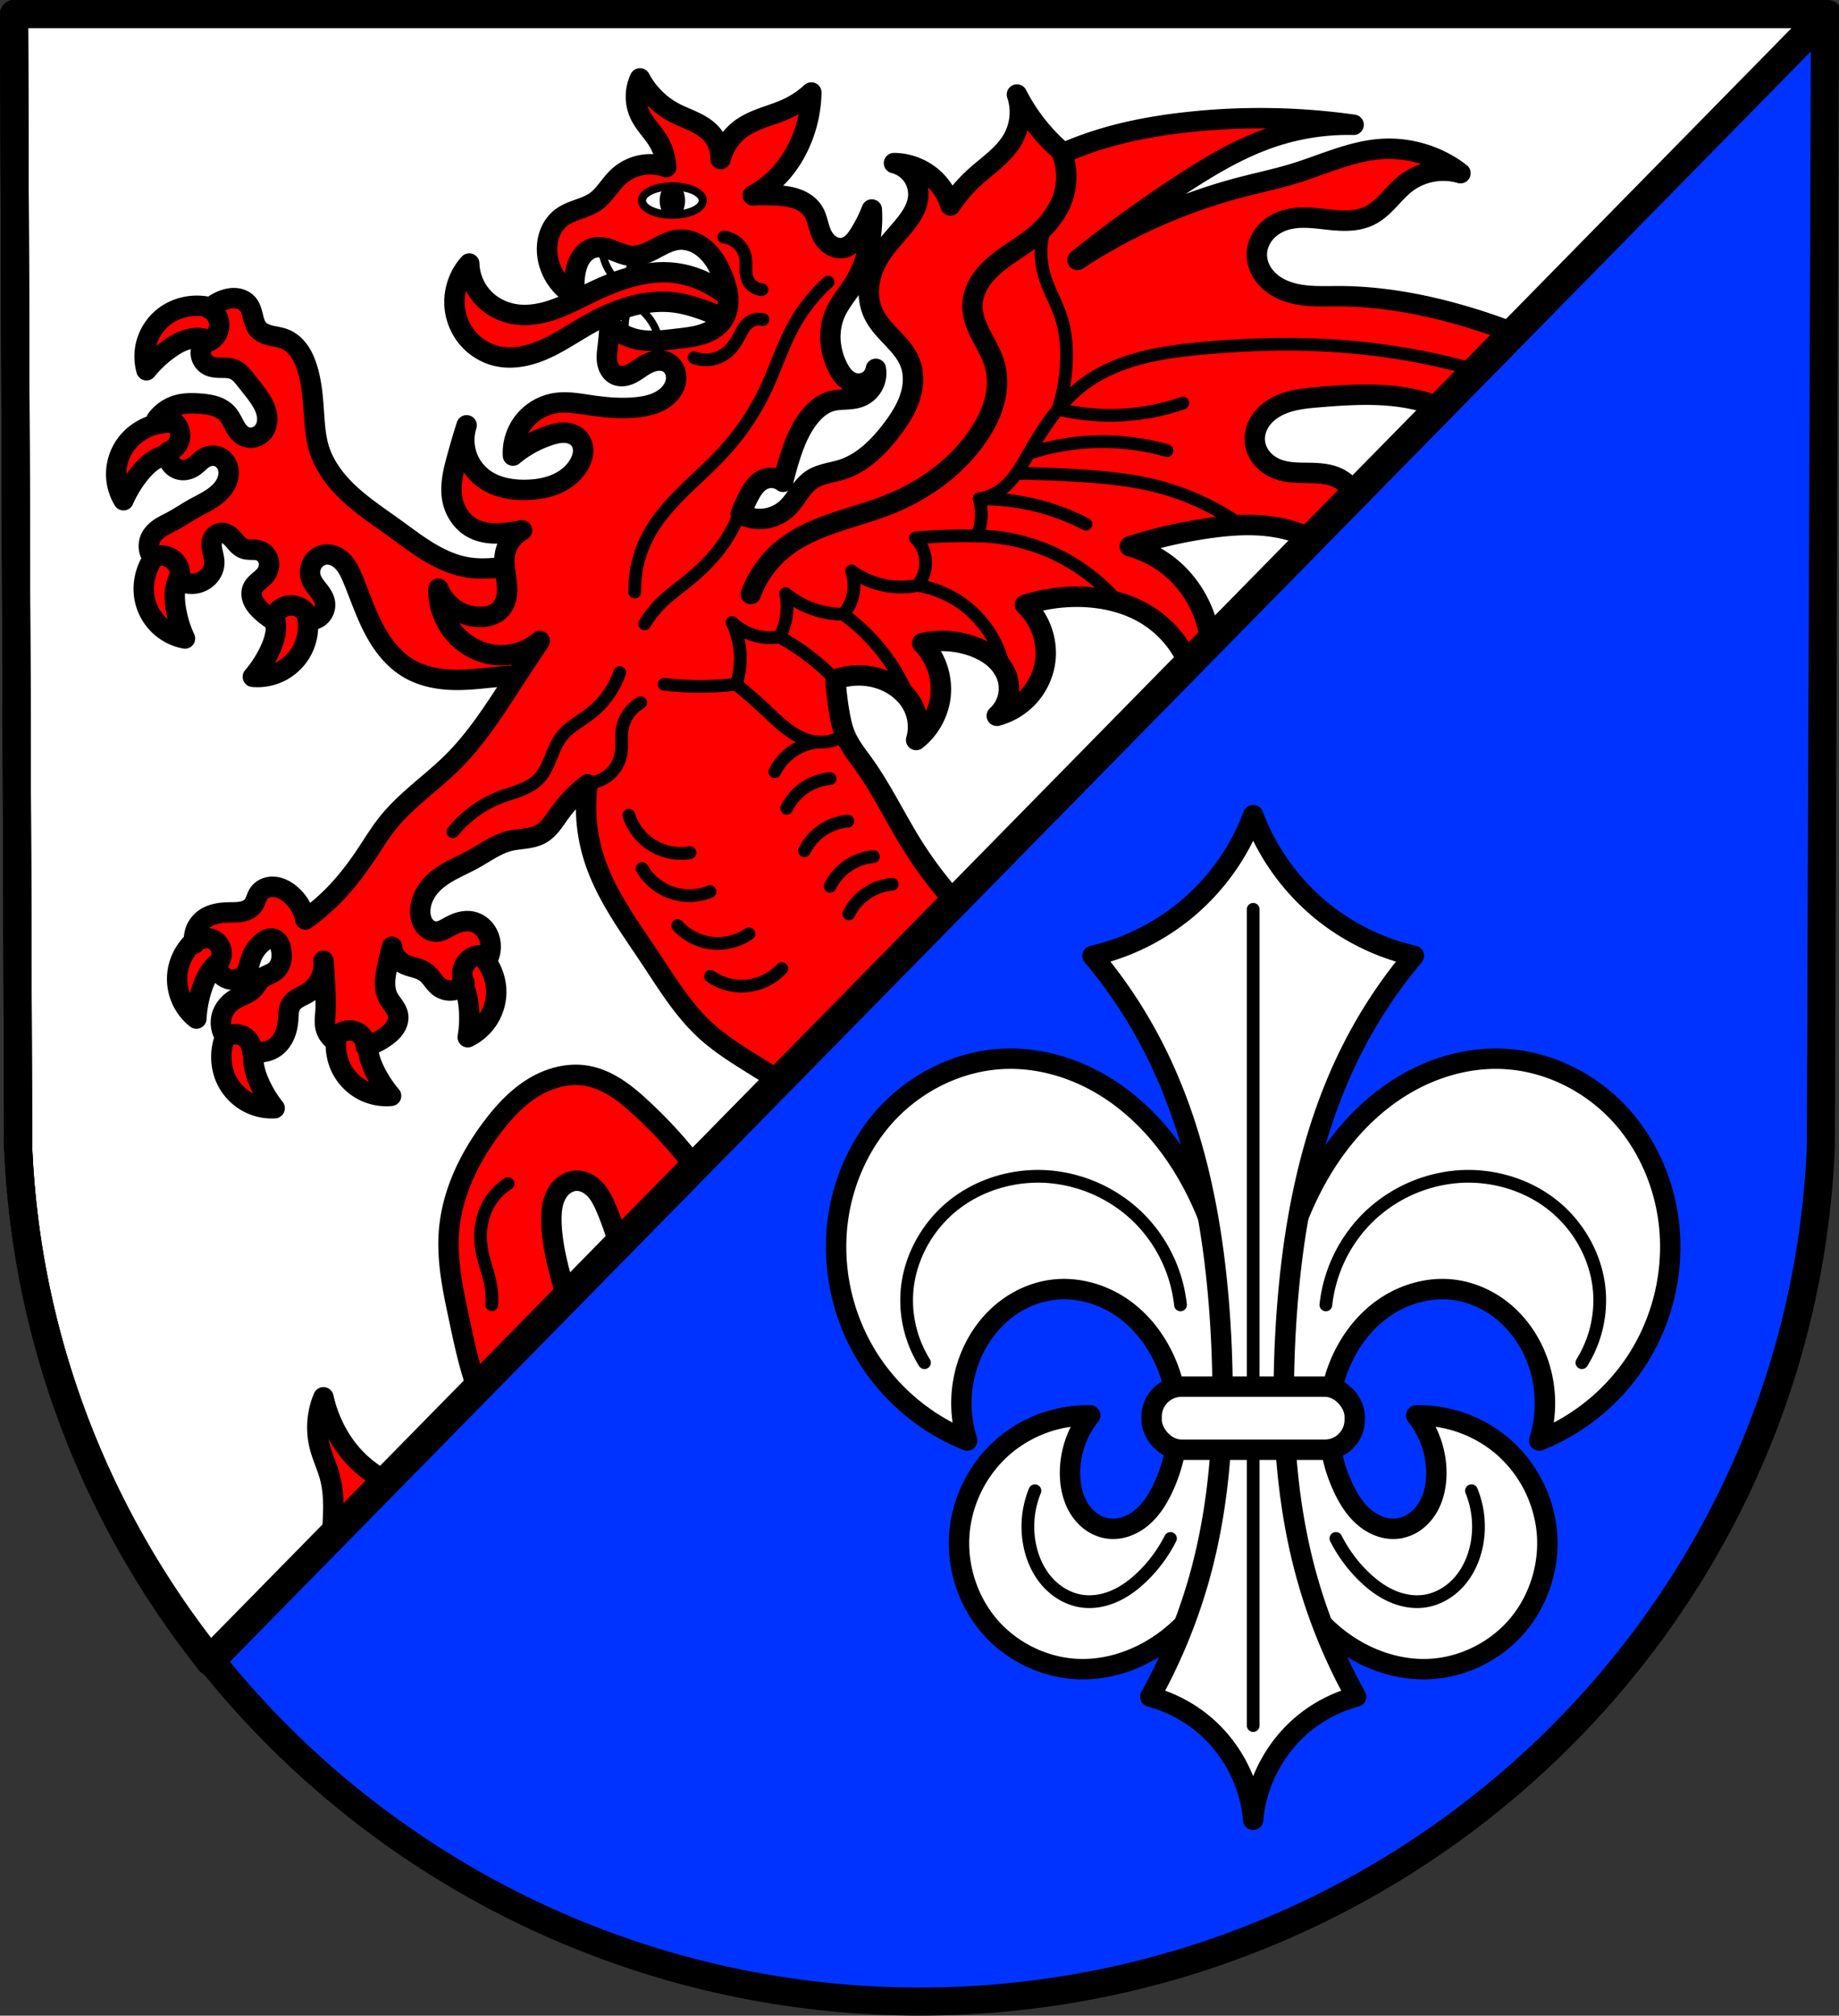 <svg xmlns="http://www.w3.org/2000/svg" width="721.64" height="790.487" viewBox="0 0 190.934 209.15"><rect x="0" y="0" width="190.934" height="209.15" fill="#333333" stroke="none"/><g transform="translate(-5.594 -11.824)"><path style="fill:#03f;fill-opacity:1;fill-rule:evenodd;stroke:none;stroke-width:2.91;stroke-linecap:round;stroke-linejoin:round;stroke-miterlimit:4;stroke-dasharray:none;stroke-opacity:1" d="m195.073 13.28-.43 117.58c-2.093 49.46-43.44 88.63-93.582 88.658-50.097-.06-91.46-39.246-93.582-88.658L7.05 13.28h94.01Z"/><path style="fill:#fff;stroke:#000;stroke-width:11;stroke-linecap:round;stroke-linejoin:round;stroke-miterlimit:4;stroke-dasharray:none;stroke-opacity:1" d="m5.5 5.5 1.625 444.398c3.252 75.719 30.888 145.081 75.215 200.813L716.14 5.5H5.5z" transform="matrix(.265 0 0 .265 5.594 11.824)"/><path style="fill:red;fill-opacity:1;stroke:#000;stroke-width:8;stroke-linecap:round;stroke-linejoin:round;stroke-miterlimit:4;stroke-dasharray:none;stroke-opacity:1" d="M225.496 420.877c-5.91.019-11.805 2.038-16.853 5.187-6.213 3.876-11.269 9.364-15.692 15.2-9.093 11.997-15.936 26.13-17.058 41.142-.858 11.461 1.62 22.88 4.013 34.121 1.975 9.28 3.924 18.61 7.233 27.498l35.027-35.658a189.463 189.463 0 0 1-3.123-10.908c-1.628-6.412-2.925-12.954-3.01-19.568-.043-3.368.255-6.837 1.756-9.852.75-1.508 1.8-2.88 3.135-3.906 1.335-1.027 2.961-1.699 4.642-1.797 1.454-.085 2.918.258 4.227.894 1.31.637 2.466 1.56 3.451 2.631 1.97 2.144 3.233 4.832 4.365 7.514a119.97 119.97 0 0 1 4.961 14.22l29.834-30.368c-6.115-8.306-13.2-15.963-20.746-22.989-3.175-2.957-6.456-5.83-10.103-8.181-3.648-2.35-7.691-4.172-11.975-4.864a25.082 25.082 0 0 0-4.084-.316zm-98.775 126.258c-2.543 5.969-3.081 12.772-1.506 19.066 1.027 4.107 2.91 7.954 4.014 12.041 2.092 7.755 1.283 15.86.783 23.938l21.623-22.012c-5.713-2.915-10.841-6.976-14.88-11.961-2.37-2.927-4.379-6.143-6.02-9.533a52.735 52.735 0 0 1-4.014-11.54z" transform="matrix(.265 0 0 .265 5.594 11.824)"/><path style="fill:none;fill-rule:evenodd;stroke:#000;stroke-width:2.91;stroke-linecap:round;stroke-linejoin:round;stroke-miterlimit:4;stroke-dasharray:none;stroke-opacity:1" d="m195.073 13.28-.43 117.58c-2.093 49.46-43.44 88.63-93.582 88.658-50.097-.06-91.46-39.246-93.582-88.658L7.05 13.28h94.01Z"/><path transform="translate(211.157)" style="fill:none;stroke:#000;stroke-width:1.323;stroke-linecap:round;stroke-linejoin:round;stroke-miterlimit:4;stroke-dasharray:none;stroke-opacity:1" d="M-152.818 134.638a6.171 6.171 0 0 0-2.246 2.582c-.641 1.389-.741 2.99-.449 4.491.23 1.177.689 2.3.898 3.48.119.666.157 1.347.113 2.021"/><path style="fill:red;stroke:#000;stroke-width:2.117;stroke-linecap:round;stroke-linejoin:round;stroke-miterlimit:4;stroke-dasharray:none;stroke-opacity:1;fill-opacity:1" d="M26.078 43.552c-1.244-.009-2.495.39-3.474 1.158a5.258 5.258 0 0 0-1.743 2.492 5.257 5.257 0 0 0-.058 3.04 12.038 12.038 0 0 1 2.315-2.187c.455-.327.935-.624 1.453-.836.517-.213 1.076-.34 1.636-.322a3.3 3.3 0 0 1 2.573 1.416l.772-3.603a5.968 5.968 0 0 0-3.474-1.158zm-2.985 12.123a5.891 5.891 0 0 0-1.378.199c-1.2.323-2.3 1.043-3.038 2.044a5.258 5.258 0 0 0-1.014 2.867 5.258 5.258 0 0 0 .756 2.945c.425-.976.98-1.896 1.647-2.726.35-.437.734-.85 1.176-1.194.442-.343.947-.615 1.49-.747a3.3 3.3 0 0 1 2.859.677l-.219-3.678a5.957 5.957 0 0 0-2.279-.387zm.605 12.11a5.968 5.968 0 0 0-2.573 2.606c-.557 1.112-.751 2.412-.495 3.629a5.258 5.258 0 0 0 1.467 2.664 5.257 5.257 0 0 0 2.701 1.395 12.04 12.04 0 0 1-.939-3.044c-.093-.552-.147-1.114-.11-1.672.038-.559.17-1.116.435-1.61a3.3 3.3 0 0 1 2.406-1.683zm12.015 4.663-3.405 1.408a3.3 3.3 0 0 1 1.856 2.277c.119.547.095 1.119-.021 1.666-.116.548-.322 1.074-.562 1.58a12.042 12.042 0 0 1-1.734 2.672 5.259 5.259 0 0 0 2.98-.606 5.258 5.258 0 0 0 2.138-2.163c.578-1.101.745-2.404.512-3.626a5.967 5.967 0 0 0-1.764-3.208zm-5.907 35.447a5.97 5.97 0 0 0-3.49 1.106c-1.012.725-1.79 1.783-2.13 2.98a5.259 5.259 0 0 0 .056 3.04 5.259 5.259 0 0 0 1.741 2.494c.056-1.064.254-2.12.587-3.131a7.183 7.183 0 0 1 .683-1.531c.293-.477.67-.908 1.133-1.222a3.3 3.3 0 0 1 2.914-.369zm22.696 1.339-2.187 2.965a3.3 3.3 0 0 1 2.765.989c.385.407.66.91.844 1.438.184.529.28 1.085.336 1.642a12.04 12.04 0 0 1-.104 3.184 5.258 5.258 0 0 0 2.238-2.06c.522-.886.773-1.929.712-2.956-.074-1.241-.604-2.443-1.435-3.368a5.968 5.968 0 0 0-3.17-1.834zm-10.179 6.7a5.967 5.967 0 0 0-1.761 3.21c-.232 1.223-.063 2.525.517 3.626a5.258 5.258 0 0 0 2.139 2.16 5.258 5.258 0 0 0 2.98.603 12.04 12.04 0 0 1-1.736-2.67c-.24-.505-.446-1.03-.563-1.579-.116-.547-.142-1.119-.023-1.666a3.3 3.3 0 0 1 1.853-2.278zm-11.719 1.142a5.968 5.968 0 0 0-1.883 3.14c-.278 1.213-.16 2.52.378 3.642a5.257 5.257 0 0 0 2.055 2.242 5.258 5.258 0 0 0 2.955.716 12.038 12.038 0 0 1-1.633-2.735 7.181 7.181 0 0 1-.502-1.599c-.095-.551-.099-1.124.04-1.666a3.3 3.3 0 0 1 1.94-2.206z"/><path transform="translate(211.157)" style="fill:red;stroke:#000;stroke-width:2.117;stroke-linecap:round;stroke-linejoin:round;stroke-miterlimit:4;stroke-dasharray:none;stroke-opacity:1;fill-opacity:1" d="M-150.387 70.175c-2.223.368-4.486.893-6.707.508-1.417-.246-2.75-.855-3.98-1.6-1.23-.743-2.372-1.624-3.54-2.465-1.565-1.128-3.185-2.194-4.606-3.5-1.42-1.305-2.65-2.886-3.218-4.73-.332-1.084-.428-2.224-.508-3.354-.126-1.783-.224-3.596-.813-5.284-.2-.575-.459-1.134-.825-1.62-.366-.486-.845-.897-1.41-1.124-.46-.184-.959-.241-1.44-.353-.483-.112-.974-.293-1.304-.663-.321-.36-.447-.85-.562-1.32-.114-.469-.238-.958-.556-1.322-.288-.33-.714-.52-1.148-.573-.434-.052-.876.025-1.29.167a4.262 4.262 0 0 0-1.525.914c.311.165.575.417.754.72.178.303.27.656.263 1.008a1.925 1.925 0 0 1-.442 1.181c-.275.33-.663.562-1.083.648a1.52 1.52 0 0 0-.372 1.268c.079.45.375.857.779 1.069.398.21.865.229 1.314.233.45.005.912.002 1.328.173.28.116.524.307.737.523.213.216.397.458.584.697.447.57.915 1.127 1.32 1.727.337.497.633 1.033.76 1.62.129.585.074 1.23-.251 1.734-.22.342-.561.607-.95.723-.39.116-.826.079-1.184-.114-.432-.232-.721-.66-.956-1.09-.235-.43-.44-.886-.772-1.247-.338-.367-.793-.613-1.27-.764-.475-.15-.975-.211-1.473-.252-.825-.067-1.67-.08-2.463.154a4.101 4.101 0 0 0-2.11 1.472 1.794 1.794 0 0 1 1.733.23 1.794 1.794 0 0 1 .706 1.599 1.797 1.797 0 0 1-.383.944c-.215.268-.51.473-.836.58a1.6 1.6 0 0 0 .276 1.275 1.6 1.6 0 0 0 1.142.631c.473.037.946-.144 1.325-.43.318-.24.58-.55.915-.764.255-.163.55-.266.851-.287.302-.022.61.04.876.185.406.221.696.63.811 1.077.116.448.065.93-.1 1.362-.272.713-.837 1.28-1.464 1.715-.628.435-1.325.757-1.99 1.13-.756.423-1.473.913-2.236 1.321-.423.226-.86.428-1.26.693-.4.266-.764.604-.976 1.035a1.947 1.947 0 0 0-.188 1.045c.036.356.173.703.392.987.301-.151.642-.222.978-.204.337.017.668.124.952.305.36.23.64.58.785.98.146.401.156.85.028 1.256.39.256.855.395 1.321.395.466 0 .932-.14 1.321-.395.304-.2.562-.47.741-.786a2.11 2.11 0 0 0 .275-1.043c-.002-.433-.143-.852-.225-1.277a2.587 2.587 0 0 1-.055-.646c.013-.216.067-.432.179-.617.103-.172.255-.314.433-.404.18-.09.384-.128.583-.105.226.027.439.13.622.266s.339.304.489.476c.15.172.294.349.458.507.165.157.352.296.565.377.256.098.537.108.81.113.275.005.554.007.816.09.244.078.464.226.632.42.168.192.284.43.337.68.108.5-.04 1.04-.36 1.44-.203.256-.467.454-.713.668-.247.213-.484.454-.608.756-.08.195-.108.41-.092.622.016.21.074.417.162.61.175.385.46.71.765 1.003.397.382.833.724 1.3 1.016a1.94 1.94 0 0 1 .727-1.146 1.94 1.94 0 0 1 1.305-.378c.41.033.809.202 1.118.474.308.273.526.647.61 1.05.466.02.937-.179 1.247-.528.31-.349.453-.84.378-1.3-.076-.47-.357-.877-.65-1.251-.29-.375-.606-.744-.772-1.189-.2-.535-.157-1.16.132-1.654.29-.493.822-.84 1.392-.886.346-.028.697.05 1.01.202.312.151.587.374.819.633.464.517.752 1.164 1.016 1.807.696 1.693 1.278 3.438 2.125 5.06.848 1.623 1.996 3.143 3.566 4.085 1.453.873 3.182 1.197 4.877 1.22 1.902.026 3.79-.305 5.69-.407 1.678-.09 3.37 0 5.031-.253.83-.127 1.652-.34 2.414-.693.763-.353 1.465-.85 2.006-1.492.555-.66.93-1.468 1.098-2.313a5.806 5.806 0 0 0-.082-2.565 6.26 6.26 0 0 0-2.085-3.261 6.364 6.364 0 0 0-3.605-1.413c-.85-.054-1.7.064-2.54.203z"/><path style="fill:#fff;stroke:#000;stroke-width:3;stroke-linecap:round;stroke-linejoin:round;stroke-miterlimit:4;stroke-dasharray:none;stroke-opacity:1" d="M235.732 92.826c-.37 3.568.18 7.229 1.58 10.531a21.419 21.419 0 0 0 5.792 7.897 21.506 21.506 0 0 0 3.685-6.318 21.572 21.572 0 0 0 1.053-11.057l-12.11-1.053zm11.372 25.715a21.428 21.428 0 0 0-2.305 9.52 21.443 21.443 0 0 0 2.6 10.326l10.769-5.637a21.575 21.575 0 0 0-5.23-9.799 21.498 21.498 0 0 0-5.834-4.41z" transform="matrix(.265 0 0 .265 5.594 11.824)"/><path transform="translate(211.157)" style="fill:red;stroke:#000;stroke-width:2.117;stroke-linecap:round;stroke-linejoin:round;stroke-miterlimit:4;stroke-dasharray:none;stroke-opacity:1;fill-opacity:1" d="M-156.844 39.17a5.984 5.984 0 0 0-1.533 4.18 5.872 5.872 0 0 0 1.3 3.481 5.697 5.697 0 0 0 3.158 1.952c1.597.352 3.279-.018 4.779-.67 1.5-.65 2.863-1.573 4.277-2.395 1.418-.824 2.902-1.552 4.472-2.026 1.57-.475 3.234-.69 4.861-.481 1.345.172 2.636.627 3.901 1.114a73.973 73.973 0 0 1 4.598 1.95 11.683 11.683 0 0 0-4.458-4.736c-1.237-.728-2.616-1.224-4.04-1.393-3.029-.36-6.033.76-8.777 2.09-1.194.578-2.371 1.203-3.62 1.654-1.247.45-2.585.725-3.903.574-1.24-.142-2.44-.672-3.344-1.532a5.46 5.46 0 0 1-1.671-3.762z"/><path style="fill:red;fill-opacity:1;stroke:#000;stroke-width:8;stroke-linecap:round;stroke-linejoin:round;stroke-miterlimit:4;stroke-dasharray:none;stroke-opacity:1" d="M250.738 30.695c-2.115 4.42-2.115 9.797 0 14.217 1.8 3.76 4.953 6.7 7.11 10.268a22.226 22.226 0 0 1 3.158 10.265 18.537 18.537 0 0 0-10.04-.716 18.531 18.531 0 0 0-8.915 4.666c-3.119 2.956-5.187 6.985-8.688 9.478-2.022 1.44-4.4 2.276-6.738 3.111-2.338.836-4.71 1.709-6.69 3.207-2.116 1.604-3.69 3.875-4.601 6.37-.911 2.494-1.174 5.203-.926 7.847.647 6.893 4.943 13.338 11.057 16.586a25.398 25.398 0 0 1 0-9.478c.39-2.048 1.047-4.074 2.213-5.803 1.165-1.729 2.878-3.144 4.894-3.674 1.253-.33 2.58-.31 3.856-.09 1.276.22 2.512.637 3.722 1.098 2.422.922 4.842 2.04 7.43 2.15 3.236.138 6.307-1.316 9.168-2.834 2.86-1.517 5.773-3.169 8.996-3.484 2-.196 4.04.144 5.906.887 1.867.742 3.565 1.879 5.034 3.25 2.938 2.74 4.925 6.357 6.437 10.08 1.137 2.8 2.04 5.732 2.197 8.75.158 3.017-.476 6.141-2.197 8.625-1.84 2.656-4.778 4.389-7.851 5.388-3.074 1-6.317 1.339-9.526 1.721-5.79.69-11.75 1.533-17.375 0a21.301 21.301 0 0 1-9.478-5.53c-.18 2.904-.442 5.8-.79 8.688-.245 2.043-.532 4.122-.177 6.149.177 1.013.517 2.005 1.072 2.87.555.867 1.333 1.605 2.266 2.04.85.397 1.809.534 2.746.469.937-.066 1.852-.33 2.715-.702 1.724-.743 3.23-1.907 4.806-2.927 1.533-.993 3.175-1.867 4.96-2.256 1.784-.389 3.735-.252 5.308.676 1.05.619 1.89 1.57 2.422 2.666.532 1.096.76 2.334.699 3.55-.12 2.434-1.375 4.72-3.121 6.42-1.552 1.512-3.48 2.604-5.516 3.346-2.035.742-4.18 1.147-6.332 1.395-6.3.725-12.68.138-18.955-.791-4.454-.66-8.98-1.494-13.428-.79-4.762.754-9.212 3.328-12.242 7.079-3.03 3.75-4.608 8.643-4.344 13.457a43.397 43.397 0 0 1 14.217-7.899c2.019-.664 4.127-1.183 6.248-1.056 1.061.063 2.117.29 3.086.724.97.435 1.852 1.081 2.514 1.912 1.043 1.31 1.494 3.032 1.426 4.705-.069 1.673-.628 3.3-1.426 4.772-1.91 3.524-5.177 6.202-8.834 7.844-3.657 1.641-7.694 2.302-11.701 2.423-6.123.185-12.538-.979-17.375-4.738a18.85 18.85 0 0 1-6.403-9.27 18.85 18.85 0 0 1 .084-11.265 303.823 303.823 0 0 0-3.949 13.428c-1.389 5.158-2.649 10.56-1.58 15.795.936 4.582 3.784 8.832 7.899 11.056 2.25 1.217 4.8 1.813 7.353 1.989 2.553.176 5.118-.055 7.652-.409 1.46-.203 2.91-.46 4.356-.746a13.06 13.06 0 0 0-2.082 1.393 13.373 13.373 0 0 0-4.643 8.04c-.602 3.612.306 7.278.703 10.917.199 1.82.268 3.669-.043 5.473-.31 1.803-1.022 3.57-2.24 4.937-1.058 1.188-2.468 2.038-3.978 2.541-1.51.503-3.119.67-4.71.617a17.764 17.764 0 0 1-9.542-3.18 17.76 17.76 0 0 1-6.254-7.876c-.139 5.943 1.852 11.914 5.53 16.586 4.518 5.741 11.647 9.427 18.954 9.476 4.84.033 9.679-1.499 13.617-4.312.56-.4 1.096-.833 1.618-1.282a1477.15 1477.15 0 0 0-10.497 15.862c-7.2 11.052-14.33 22.3-23.693 31.591-8.207 8.145-18.03 14.684-25.273 23.696-3.204 3.986-5.844 8.386-8.688 12.637-3.548 5.303-7.432 10.398-11.847 15.005a84.838 84.838 0 0 1-11.848 10.268 17.334 17.334 0 0 0-6.319-10.268c-1.745-1.355-3.817-2.385-6.023-2.525-1.103-.07-2.225.087-3.246.51-1.021.422-1.938 1.114-2.578 2.015-.513.723-.838 1.557-1.166 2.38-.328.822-.669 1.653-1.203 2.359-.516.68-1.2 1.226-1.953 1.627-.755.4-1.578.66-2.416.824-1.677.328-3.4.276-5.108.314-1.739.039-3.485.174-5.176.584-1.69.41-3.33 1.104-4.697 2.18a9.814 9.814 0 0 0-3.101 4.242 9.817 9.817 0 0 0-.454 5.236c1.227-1.5 3.213-2.345 5.145-2.19 1.932.154 3.756 1.303 4.728 2.98a6.082 6.082 0 0 1 .74 3.962 6.08 6.08 0 0 1-1.925 3.541 6.619 6.619 0 0 0 2.371 4.344c1.33 1.084 3.106 1.612 4.809 1.4 1.702-.211 3.305-1.17 4.273-2.585 1.11-1.623 1.343-3.666 1.975-5.528.83-2.449 2.387-4.629 4.343-6.32.606-.524 1.26-1.007 1.996-1.32.738-.314 1.57-.447 2.348-.258.921.224 1.696.885 2.207 1.683.51.8.782 1.728.953 2.66.273 1.485.307 3.028-.056 4.493-.364 1.464-1.145 2.847-2.315 3.8-.825.673-1.81 1.114-2.78 1.555-.968.442-1.948.9-2.747 1.604-1.269 1.116-1.976 2.744-3.16 3.949-.852.866-1.922 1.485-3.018 2.01-1.096.525-2.232.968-3.3 1.545-2.426 1.309-4.508 3.363-5.528 5.924a9.945 9.945 0 0 0-.627 4.89 9.944 9.944 0 0 0 1.81 4.586 6.451 6.451 0 0 1 3.055-1.232 6.45 6.45 0 0 1 3.264.443 6.46 6.46 0 0 1 2.871 2.363 6.465 6.465 0 0 1 1.078 3.56 9.912 9.912 0 0 0 4.944.442 9.92 9.92 0 0 0 4.535-2.021c1.564-1.25 2.72-2.962 3.474-4.817.754-1.854 1.12-3.849 1.264-5.845.073-1.016.091-2.037.232-3.045.141-1.009.411-2.016.952-2.88.686-1.095 1.765-1.891 2.89-2.528 1.126-.638 2.324-1.144 3.43-1.815a13.34 13.34 0 0 0 4.982-5.406 13.343 13.343 0 0 0 1.336-7.23c.361 4.6.624 9.21.79 13.822.07 1.974.123 3.95 0 5.922-.133 2.11-.466 4.255 0 6.318a8.437 8.437 0 0 0 3.554 5.135 6.405 6.405 0 0 1 2.52-2.998 6.404 6.404 0 0 1 3.798-.952 6.426 6.426 0 0 1 4.205 1.995 6.424 6.424 0 0 1 1.72 4.324 27.344 27.344 0 0 0 7.896-3.95c1.359-.982 2.644-2.11 3.56-3.515.916-1.405 1.44-3.12 1.18-4.777-.211-1.35-.916-2.57-1.693-3.694-.778-1.123-1.645-2.193-2.256-3.414-.873-1.74-1.186-3.723-1.16-5.67.025-1.947.375-3.875.765-5.783.569-2.785 1.226-5.55 1.973-8.293.26 2.56 1.763 4.963 3.949 6.318 2.271 1.408 5.069 1.666 7.504 2.766a9.275 9.275 0 0 1 1.975 1.184c.985.786 1.76 1.8 2.537 2.795.776.994 1.575 1.992 2.595 2.734a7.144 7.144 0 0 0 5.266 1.26 7.14 7.14 0 0 0 4.607-2.84 7.404 7.404 0 0 1-.914-3.555c0-1.236.318-2.47.914-3.553a7.447 7.447 0 0 1 4.121-3.433 7.448 7.448 0 0 1 5.358.273c.819-2.125.958-4.506.394-6.713-.437-1.712-1.3-3.325-2.533-4.591-1.233-1.267-2.84-2.18-4.576-2.518-1.487-.29-3.036-.16-4.502.227-1.465.386-2.854 1.023-4.185 1.748-.814.443-1.612.92-2.457 1.298-.846.379-1.75.657-2.676.676a5.405 5.405 0 0 1-2.79-.736 6.492 6.492 0 0 1-2.107-1.988c-1.093-1.612-1.489-3.622-1.422-5.569.12-3.487 1.665-6.839 3.95-9.476 2.202-2.543 5.045-4.451 7.996-6.067 2.95-1.615 6.04-2.969 8.984-4.595 4.656-2.572 9.046-5.866 14.217-7.11 2.046-.492 4.154-.645 6.236-.947 2.082-.302 4.183-.767 6.006-1.816 1.548-.892 2.84-2.174 3.965-3.561s2.1-2.888 3.142-4.338a55.546 55.546 0 0 1 11.057-11.451 66.406 66.406 0 0 0 2.37 28.432c4.482 14.466 13.728 26.878 22.114 39.49 6.622 9.958 12.907 20.35 21.721 28.433 6.066 5.563 13.153 9.866 20.139 14.217 3.033 1.89 6.054 3.798 9.066 5.719l68.803-70.041a159.291 159.291 0 0 1-17.055-22.557c-6.502-10.424-11.801-21.603-18.955-31.591-2.557-3.57-5.37-7.024-7.107-11.057-1.19-2.763-1.842-5.728-2.37-8.69-.79-4.439-1.318-8.924-1.58-13.425 5.804-2.121 12.357-2.121 18.16 0 5.457 1.994 10.317 5.976 12.643 11.298a18.362 18.362 0 0 1 .79 12.395c5.126-4.04 8.6-10.118 9.478-16.586 1.044-7.69-1.66-15.8-7.11-21.324a35.728 35.728 0 0 1 20.215 1.344c2.846 1.057 5.575 2.496 7.883 4.468 2.309 1.973 4.186 4.498 5.15 7.377a14.45 14.45 0 0 1 .27 8.225 14.45 14.45 0 0 1-4.295 7.02 25.74 25.74 0 0 0 12.733-7.772 25.737 25.737 0 0 0 6.224-13.555c1.09-8.06-1.95-16.567-7.898-22.113a66.975 66.975 0 0 1 21.324-3.16c9.715.145 19.555 2.514 27.643 7.898a41.363 41.363 0 0 1 14.295 16.46c.356.744.681 1.504.992 2.269l8.425-8.578c-.464-4.296-1.519-8.526-3.177-12.52-2.485-5.984-6.255-11.446-11.057-15.797a42.366 42.366 0 0 0-17.377-9.476 186.318 186.318 0 0 1 30.803-7.11c12.155-1.735 24.933-2.192 36.332 2.371a41.393 41.393 0 0 1 4.275 2.016l17.188-17.496c-1.808-2.805-4.24-5.222-7.246-6.635-3.511-1.65-7.51-1.84-11.389-1.894-3.879-.055-7.843-.017-11.516-1.266-2.43-.827-4.685-2.225-6.394-4.14-1.71-1.917-2.854-4.36-3.084-6.917-.256-2.848.63-5.74 2.232-8.109 1.602-2.369 3.885-4.231 6.414-5.564 5.06-2.667 10.928-3.234 16.627-3.702 14.287-1.172 28.996-1.99 42.65 2.37a56.966 56.966 0 0 1 5.065 1.898l28.758-29.277a240.131 240.131 0 0 0-21.977-7.373c-15.17-4.276-30.836-7.06-46.597-7.108-4.498-.014-9.013.193-13.483-.308-4.47-.502-8.96-1.763-12.582-4.432-1.872-1.38-3.486-3.128-4.615-5.162-1.128-2.035-1.761-4.358-1.703-6.684.08-3.2 1.48-6.309 3.658-8.656 2.177-2.348 5.094-3.954 8.19-4.772 5.283-1.395 10.86-.553 16.295.024 2.717.288 5.452.508 8.18.342 2.727-.167 5.46-.73 7.907-1.944 2.853-1.414 5.211-3.648 7.407-5.955 2.195-2.306 4.291-4.736 6.81-6.683 5.94-4.593 14.134-6.108 21.324-3.948-8.67-6.738-19.844-10.177-30.802-9.478-11.766.75-22.698 5.994-33.961 9.478-7.016 2.171-14.221 3.669-21.326 5.528a217.087 217.087 0 0 0-63.973 28.433 526.229 526.229 0 0 1 40.28-29.222c11.456-7.511 23.33-14.633 36.33-18.955a93.517 93.517 0 0 1 31.593-4.74 260.916 260.916 0 0 0-67.135-.79c-10.68 1.26-21.304 3.188-31.591 6.319a139.002 139.002 0 0 0-15.006 5.529 74.567 74.567 0 0 1-18.166-22.904c1.944 5.667 1.354 12.151-1.58 17.375-1.742 3.1-4.232 5.719-6.885 8.088-2.653 2.369-5.492 4.522-8.121 6.918a59.33 59.33 0 0 0-9.477 11.058 23.317 23.317 0 0 0-6.318-10.267c-4.224-3.984-9.99-6.29-15.797-6.319a12.636 12.636 0 0 1 7.254 4.938 12.636 12.636 0 0 1 2.224 8.488c-.213 2.08-.948 4.083-1.947 5.92-1 1.836-2.26 3.516-3.582 5.137-3.2 3.922-6.798 7.553-9.478 11.847-2.123 3.4-3.643 7.21-4.153 11.186-.51 3.975.022 8.119 1.783 11.719 1.746 3.567 4.592 6.453 7.327 9.334 2.734 2.88 5.464 5.914 6.89 9.62 1.69 4.396 1.363 9.383-.144 13.844-1.507 4.462-4.12 8.468-6.963 12.221-5.175 6.83-11.57 13.235-19.746 15.795-1.997.625-4.06 1.007-6.084 1.54-2.024.531-4.037 1.227-5.764 2.41-2.011 1.377-3.536 3.343-4.947 5.331-1.411 1.988-2.76 4.05-4.53 5.727a15.703 15.703 0 0 1-8.697 4.137 15.707 15.707 0 0 1-9.468-1.768 59.573 59.573 0 0 1 3.16-7.11c.662-1.26 1.374-2.502 2.267-3.61.894-1.11 1.979-2.086 3.26-2.708a7.622 7.622 0 0 1 4.06-.72 7.626 7.626 0 0 1 3.838 1.511c.697-2.92 1.487-5.818 2.37-8.687 1.811-5.888 4.07-11.76 7.898-16.586 2.263-2.854 5.173-5.363 8.688-6.319 1.802-.49 3.687-.554 5.552-.66 1.865-.105 3.759-.26 5.506-.92a10.086 10.086 0 0 0 5.149-4.392 10.087 10.087 0 0 0 1.17-6.666 6.947 6.947 0 0 1-3.092 4.732 6.95 6.95 0 0 1-5.598.797c-1.473-.43-2.77-1.35-3.809-2.478-1.038-1.13-1.832-2.464-2.51-3.84-1.621-3.298-2.611-6.916-2.784-10.586-.174-3.67.48-7.391 1.996-10.738 1.81-3.998 4.766-7.348 7.107-11.06 2.017-3.195 3.58-6.668 4.74-10.265a51.396 51.396 0 0 0 2.37-18.957 56.403 56.403 0 0 1-4.739 9.479c-.762 1.221-1.58 2.423-2.611 3.427-1.032 1.005-2.297 1.811-3.707 2.102-1.819.375-3.76-.148-5.283-1.209-1.524-1.061-2.654-2.623-3.407-4.32-1.252-2.825-1.53-6.061-3.158-8.688-1.42-2.292-3.765-3.906-6.289-4.855-2.524-.95-5.237-1.286-7.928-1.463a72.036 72.036 0 0 0-9.478 0 40.3 40.3 0 0 0 10.267-7.899c3.26-3.476 5.89-7.525 7.899-11.847a51.118 51.118 0 0 0 4.738-20.535 36.822 36.822 0 0 1-9.476 6.318c-6.015 2.776-12.838 3.963-18.166 7.898a21.16 21.16 0 0 0-7.899 11.848c.114-3.763-1.343-7.55-3.95-10.267-1.887-1.969-4.299-3.353-6.769-4.51-2.47-1.157-5.033-2.117-7.445-3.389a32.35 32.35 0 0 1-13.428-13.426z" transform="matrix(.265 0 0 .265 5.594 11.824)"/><path style="fill:none;stroke:#000;stroke-width:2.91;stroke-linecap:round;stroke-linejoin:round;stroke-miterlimit:4;stroke-dasharray:none;stroke-opacity:1" d="m7.05 13.28.43 117.58c.86 20.033 8.172 38.386 19.9 53.131L195.073 13.28H101.06Z"/><path d="M-104.378 161.297a21.769 21.769 0 0 1-10.312-8.599 21.769 21.769 0 0 1-3.239-13.03c.332-4.563 2.18-9.035 5.318-12.364 3.138-3.329 7.57-5.455 12.142-5.618 3.562-.127 7.123.916 10.18 2.746 3.059 1.83 5.625 4.425 7.624 7.375 3.998 5.9 5.698 13.05 6.692 20.108 1.034 7.336 1.338 15.074-1.563 21.89-1.322 3.106-3.316 5.963-5.98 8.034-2.664 2.071-6.024 3.315-9.395 3.172-3.515-.15-6.93-1.839-9.208-4.52-2.277-2.682-3.39-6.312-3.04-9.813a13.458 13.458 0 0 1 4.426-8.65 13.458 13.458 0 0 1 9.125-3.337 9.592 9.592 0 0 0-2.085 6.254c.04 1.217.326 2.448.985 3.471.33.512.75.967 1.248 1.318a3.96 3.96 0 0 0 1.676.684 4.049 4.049 0 0 0 1.876-.179 5.151 5.151 0 0 0 1.645-.933c.976-.81 1.669-1.912 2.212-3.058 1.837-3.876 2.062-8.505.521-12.508-.933-2.425-2.51-4.626-4.628-6.131-2.117-1.505-4.783-2.278-7.36-1.948-1.827.235-3.572 1.013-5.01 2.166-1.438 1.152-2.57 2.67-3.328 4.349a12.88 12.88 0 0 0-.522 9.12z" style="fill:#fff;stroke:#000;stroke-width:2.117;stroke-linecap:round;stroke-linejoin:round;stroke-miterlimit:4;stroke-dasharray:none;stroke-opacity:1" transform="translate(210.385)"/><path d="M-108.808 153.218a12.24 12.24 0 0 1-1.824-7.296c.247-3.533 2.109-6.897 4.892-9.087 2.783-2.19 6.434-3.206 9.962-2.9a15.06 15.06 0 0 1 9.162 4.212 15.06 15.06 0 0 1 4.39 9.078M-97.341 166.509a9.845 9.845 0 0 0-.522 5.733c.292 1.379.895 2.706 1.838 3.753.942 1.048 2.237 1.8 3.635 1.98 1.16.15 2.35-.093 3.413-.58 1.063-.487 2.005-1.21 2.841-2.026a14.828 14.828 0 0 0 2.867-3.909" style="fill:none;stroke:#000;stroke-width:1.323;stroke-linecap:round;stroke-linejoin:round;stroke-miterlimit:4;stroke-dasharray:none;stroke-opacity:1" transform="translate(210.385)"/><g style="stroke:#000;stroke-opacity:1"><path d="M-104.378 161.297a21.769 21.769 0 0 1-10.312-8.599 21.769 21.769 0 0 1-3.239-13.03c.332-4.563 2.18-9.035 5.318-12.364 3.138-3.329 7.57-5.455 12.142-5.618 3.562-.127 7.123.916 10.18 2.746 3.059 1.83 5.625 4.425 7.624 7.375 3.998 5.9 5.698 13.05 6.692 20.108 1.034 7.336 1.338 15.074-1.563 21.89-1.322 3.106-3.316 5.963-5.98 8.034-2.664 2.071-6.024 3.315-9.395 3.172-3.515-.15-6.93-1.839-9.208-4.52-2.277-2.682-3.39-6.312-3.04-9.813a13.458 13.458 0 0 1 4.426-8.65 13.458 13.458 0 0 1 9.125-3.337 9.592 9.592 0 0 0-2.085 6.254c.04 1.217.326 2.448.985 3.471.33.512.75.967 1.248 1.318a3.96 3.96 0 0 0 1.676.684 4.049 4.049 0 0 0 1.876-.179 5.151 5.151 0 0 0 1.645-.933c.976-.81 1.669-1.912 2.212-3.058 1.837-3.876 2.062-8.505.521-12.508-.933-2.425-2.51-4.626-4.628-6.131-2.117-1.505-4.783-2.278-7.36-1.948-1.827.235-3.572 1.013-5.01 2.166-1.438 1.152-2.57 2.67-3.328 4.349a12.88 12.88 0 0 0-.522 9.12z" style="fill:#fff;stroke:#000;stroke-width:2.117;stroke-linecap:round;stroke-linejoin:round;stroke-miterlimit:4;stroke-dasharray:none;stroke-opacity:1" transform="matrix(-1 0 0 1 61.026 0)"/><path d="M-108.808 153.218a12.24 12.24 0 0 1-1.824-7.296c.247-3.533 2.109-6.897 4.892-9.087 2.783-2.19 6.434-3.206 9.962-2.9a15.06 15.06 0 0 1 9.162 4.212 15.06 15.06 0 0 1 4.39 9.078M-97.341 166.509a9.845 9.845 0 0 0-.522 5.733c.292 1.379.895 2.706 1.838 3.753.942 1.048 2.237 1.8 3.635 1.98 1.16.15 2.35-.093 3.413-.58 1.063-.487 2.005-1.21 2.841-2.026a14.828 14.828 0 0 0 2.867-3.909" style="fill:none;stroke:#000;stroke-width:1.323;stroke-linecap:round;stroke-linejoin:round;stroke-miterlimit:4;stroke-dasharray:none;stroke-opacity:1" transform="matrix(-1 0 0 1 61.026 0)"/></g><path style="fill:#fff;stroke:#000;stroke-width:2.117;stroke-linecap:round;stroke-linejoin:round;stroke-miterlimit:4;stroke-dasharray:none;stroke-opacity:1" d="M135.705 96.408a23.465 23.465 0 0 1-6.775 9.642 23.453 23.453 0 0 1-9.903 4.952 50.317 50.317 0 0 1 6.255 9.381c4.616 8.963 6.436 19.124 7.036 29.187.51 8.564.166 17.26-2.085 25.539a56.745 56.745 0 0 1-5.212 12.769 14.513 14.513 0 0 1 5.212 2.606c3.11 2.447 5.142 6.219 5.472 10.163.33-3.944 2.362-7.716 5.473-10.163a14.515 14.515 0 0 1 5.212-2.606 56.746 56.746 0 0 1-5.212-12.77c-2.252-8.278-2.595-16.974-2.085-25.538.6-10.063 2.42-20.224 7.037-29.187a50.317 50.317 0 0 1 6.254-9.381 23.453 23.453 0 0 1-9.903-4.952 23.466 23.466 0 0 1-6.776-9.642z"/><path style="fill:none;stroke:#000;stroke-width:1.323;stroke-linecap:round;stroke-linejoin:miter;stroke-miterlimit:4;stroke-dasharray:none;stroke-opacity:1" d="M135.706 106.18v84.694"/><rect style="fill:#fff;fill-opacity:1;stroke:#000;stroke-width:2.117;stroke-linecap:round;stroke-linejoin:round;stroke-miterlimit:4;stroke-dasharray:none;stroke-opacity:1" width="21.088" height="6.551" x="125.161" y="155.704" ry="3.103"/><path style="fill:none;stroke:#000;stroke-width:1.323;stroke-linecap:round;stroke-linejoin:round;stroke-miterlimit:4;stroke-dasharray:none;stroke-opacity:1" d="M-158.54 98.125a11.936 11.936 0 0 1 5.035-3.625c.667-.25 1.355-.441 2.018-.704.662-.262 1.307-.603 1.808-1.109.596-.6.954-1.392 1.274-2.175.321-.782.625-1.587 1.143-2.255.793-1.023 2-1.62 3.021-2.417a9.215 9.215 0 0 0 3.02-4.23M-144.655 93.084a3.692 3.692 0 0 0 2.326-.869 3.692 3.692 0 0 0 1.235-2.154c.15-.85-.005-1.73.131-2.582a3.893 3.893 0 0 1 1.918-2.745M-140.274 96.412a5.714 5.714 0 0 0 2.048 2.868 5.74 5.74 0 0 0 4.303 1.024" transform="translate(211.157)"/><path transform="rotate(-12.706 -9.18 -855.261)" style="fill:none;stroke:#000;stroke-width:1.323;stroke-linecap:round;stroke-linejoin:round;stroke-miterlimit:4;stroke-dasharray:none;stroke-opacity:1" d="M-140.274 96.412a5.714 5.714 0 0 0 2.048 2.868 5.74 5.74 0 0 0 4.303 1.024"/><path transform="rotate(-24.975 -6.282 -386.023)" style="fill:none;stroke:#000;stroke-width:1.323;stroke-linecap:round;stroke-linejoin:round;stroke-miterlimit:4;stroke-dasharray:none;stroke-opacity:1" d="M-140.274 96.412a5.714 5.714 0 0 0 2.048 2.868 5.74 5.74 0 0 0 4.303 1.024"/><path transform="rotate(-37.67 -5.953 -217.166)" style="fill:none;stroke:#000;stroke-width:1.323;stroke-linecap:round;stroke-linejoin:round;stroke-miterlimit:4;stroke-dasharray:none;stroke-opacity:1" d="M-140.274 96.412a5.714 5.714 0 0 0 2.048 2.868 5.74 5.74 0 0 0 4.303 1.024"/><path style="fill:none;stroke:#000;stroke-width:1.323;stroke-linecap:round;stroke-linejoin:round;stroke-miterlimit:4;stroke-dasharray:none;stroke-opacity:1" d="M-122.04 100.1a5.61 5.61 0 0 1 2.048-2.254 5.6 5.6 0 0 1 2.458-.82" transform="translate(211.157)"/><path transform="translate(209.31 -4.409)" style="fill:none;stroke:#000;stroke-width:1.323;stroke-linecap:round;stroke-linejoin:round;stroke-miterlimit:4;stroke-dasharray:none;stroke-opacity:1" d="M-122.04 100.1a5.61 5.61 0 0 1 2.048-2.254 5.6 5.6 0 0 1 2.458-.82"/><path transform="translate(208.081 -8.199)" style="fill:none;stroke:#000;stroke-width:1.323;stroke-linecap:round;stroke-linejoin:round;stroke-miterlimit:4;stroke-dasharray:none;stroke-opacity:1" d="M-122.04 100.1a5.61 5.61 0 0 1 2.048-2.254 5.6 5.6 0 0 1 2.458-.82"/><path transform="translate(213.818 3.684)" style="fill:none;stroke:#000;stroke-width:1.323;stroke-linecap:round;stroke-linejoin:round;stroke-miterlimit:4;stroke-dasharray:none;stroke-opacity:1" d="M-122.04 100.1a5.61 5.61 0 0 1 2.048-2.254 5.6 5.6 0 0 1 2.458-.82"/><path transform="translate(215.764 6.552)" style="fill:none;stroke:#000;stroke-width:1.323;stroke-linecap:round;stroke-linejoin:round;stroke-miterlimit:4;stroke-dasharray:none;stroke-opacity:1" d="M-122.04 100.1a5.61 5.61 0 0 1 2.048-2.254 5.6 5.6 0 0 1 2.458-.82"/><path style="fill:none;stroke:#000;stroke-width:1.323;stroke-linecap:round;stroke-linejoin:round;stroke-miterlimit:4;stroke-dasharray:none;stroke-opacity:1" d="M-139.66 73.261a11.894 11.894 0 0 1 1.23-5.531c.896-1.808 2.238-3.356 3.667-4.78 1.428-1.425 2.958-2.75 4.322-4.235a25.898 25.898 0 0 0 4.303-6.35c1.092-2.29 1.84-4.743 3.09-6.95a17.287 17.287 0 0 1 3.466-4.319M-133.511 48.936a3.5 3.5 0 0 0 1.853.169 3.5 3.5 0 0 0 1.675-.81c.5-.44.864-1.015 1.176-1.604.266-.503.515-1.04.963-1.39a1.782 1.782 0 0 1 1.496-.321M-126.454 41.88a1.735 1.735 0 0 1-.904-.32 1.735 1.735 0 0 1-.593-.75c-.143-.35-.167-.736-.169-1.114 0-.378.018-.759-.045-1.131a2.61 2.61 0 0 0-.767-1.443 2.61 2.61 0 0 0-1.479-.696M-136.612 82.83a32.834 32.834 0 0 0 7.484 0 8.606 8.606 0 0 0 .428-2.78 8.62 8.62 0 0 0-.855-3.635 5.77 5.77 0 0 0 2.138 1.283c.89.297 1.855.371 2.78.214a6.47 6.47 0 0 0 .642-4.49 9.48 9.48 0 0 0 5.987 2.138 4.58 4.58 0 0 0 1.07-2.353c.1-.716.026-1.456-.214-2.138a8.771 8.771 0 0 0 3.421 1.497 8.766 8.766 0 0 0 3.422 0c.549-.652.857-1.5.855-2.353a3.678 3.678 0 0 0-1.07-2.566 57.864 57.864 0 0 1 6.416-.214 6.115 6.115 0 0 0 .214-3.849 5.233 5.233 0 0 0 2.138-.855c1.351-.93 2.178-2.427 2.994-3.85 1.5-2.614 3.174-5.214 5.56-7.056 1.738-1.34 3.794-2.227 5.912-2.8 2.118-.574 4.306-.846 6.491-1.05 5.617-.522 11.286-.604 16.894 0 3.9.421 7.763 1.173 11.535 2.246" transform="translate(211.157)"/><path style="fill:none;stroke:#000;stroke-width:1.323;stroke-linecap:round;stroke-linejoin:miter;stroke-miterlimit:4;stroke-dasharray:none;stroke-opacity:1" d="M-128.773 65.083a15.282 15.282 0 0 1-2.12 3.744c-.948 1.23-2.08 2.31-3.287 3.286-.935.758-1.92 1.46-2.773 2.308-.643.64-1.207 1.36-1.673 2.139" transform="translate(211.157)"/><path style="fill:none;stroke:#000;stroke-width:2.117;stroke-linecap:round;stroke-linejoin:round;stroke-miterlimit:4;stroke-dasharray:none;stroke-opacity:1" d="M-127.607 73.467a10.856 10.856 0 0 1 3.287-4.64c1.548-1.273 3.42-2.09 5.315-2.742 1.895-.653 3.841-1.16 5.704-1.898 3.685-1.46 7.045-3.88 9.28-7.153.733-1.073 1.345-2.241 1.687-3.495.342-1.254.403-2.6.053-3.851-.3-1.07-.884-2.033-1.391-3.022-.508-.988-.95-2.054-.929-3.165.016-.807.281-1.598.692-2.293.41-.695.963-1.298 1.571-1.83 1.217-1.062 2.652-1.841 3.924-2.836 1.474-1.155 2.75-2.653 3.286-4.447a6.73 6.73 0 0 0-.21-4.418" transform="translate(211.157)"/><path style="fill:none;stroke:#000;stroke-width:1.323;stroke-linecap:round;stroke-linejoin:round;stroke-miterlimit:4;stroke-dasharray:none;stroke-opacity:1" d="M-104.108 67.433c2.26.032 4.514.459 6.63 1.255a19.668 19.668 0 0 1 7.245 4.785M-110.31 72.566c1.718.277 3.366.97 4.766 2a11.13 11.13 0 0 1 4.375 7.38M-118.008 75.56a20.22 20.22 0 0 1 7.206 9.647" transform="translate(211.157)"/><path style="fill:none;stroke:#000;stroke-width:1.323;stroke-linecap:round;stroke-linejoin:miter;stroke-miterlimit:4;stroke-dasharray:none;stroke-opacity:1" d="M-124.637 77.912a24.472 24.472 0 0 1 5.686 4.306M-129.128 82.83a60.89 60.89 0 0 1 3.216 2.81c.768.72 1.523 1.464 2.389 2.065.866.6 1.862 1.057 2.914 1.123.951.059 1.92-.213 2.703-.759M-100.024 60.94c2.246.02 4.491.104 6.733.25 2.6.171 5.205.43 7.733 1.064a26.546 26.546 0 0 1 8.714 3.975M-103.894 63.584a23.56 23.56 0 0 1 11.086 2.633M-95.696 54.275a22.941 22.941 0 0 0 12.94-.624M-98.762 58.88a24.579 24.579 0 0 1 5.954-1.17 24.608 24.608 0 0 1 8.41.87" transform="translate(211.157)"/><path style="fill:none;stroke:#000;stroke-width:1.323;stroke-linecap:round;stroke-linejoin:round;stroke-miterlimit:4;stroke-dasharray:none;stroke-opacity:1" d="M-95.128 32.095a8.61 8.61 0 0 0-2.1 3.84 8.61 8.61 0 0 0 .07 4.376c.424 1.505 1.25 2.866 1.74 4.35.48 1.458.626 3.01.58 4.543a18.782 18.782 0 0 1-.858 5.07" transform="translate(211.157)"/><path style="fill:#fff;stroke:#000;stroke-width:.844;stroke-linecap:round;stroke-linejoin:round;stroke-miterlimit:4;stroke-dasharray:none;stroke-opacity:1" d="M75.405 31.163a3.156 1.473 0 0 0-3.155 1.474 3.156 1.473 0 0 0 3.155 1.472 3.156 1.473 0 0 0 3.156-1.472 3.156 1.473 0 0 0-3.156-1.474zm0 .017a.896 1.457 0 0 1 .896 1.457.896 1.457 0 0 1-.896 1.457.896 1.457 0 0 1-.896-1.457.896 1.457 0 0 1 .896-1.457z"/><path style="fill:#000;stroke:#000;stroke-width:.265px;stroke-linecap:butt;stroke-linejoin:miter;stroke-opacity:1" d="M75.018 31.24a3.06 3.06 0 0 0-.377.932 2.808 2.808 0 0 0-.02 1.151c.023.116.054.23.104.337a.77.77 0 0 0 .213.279.623.623 0 0 0 .675.06.809.809 0 0 0 .312-.328c.074-.134.121-.28.165-.427.088-.3.163-.605.218-.913.028-.157.05-.317.03-.476a.636.636 0 0 0-.209-.417.65.65 0 0 0-.274-.124c-.099-.022-.2-.028-.301-.035a33.796 33.796 0 0 1-.536-.04z"/></g></svg>